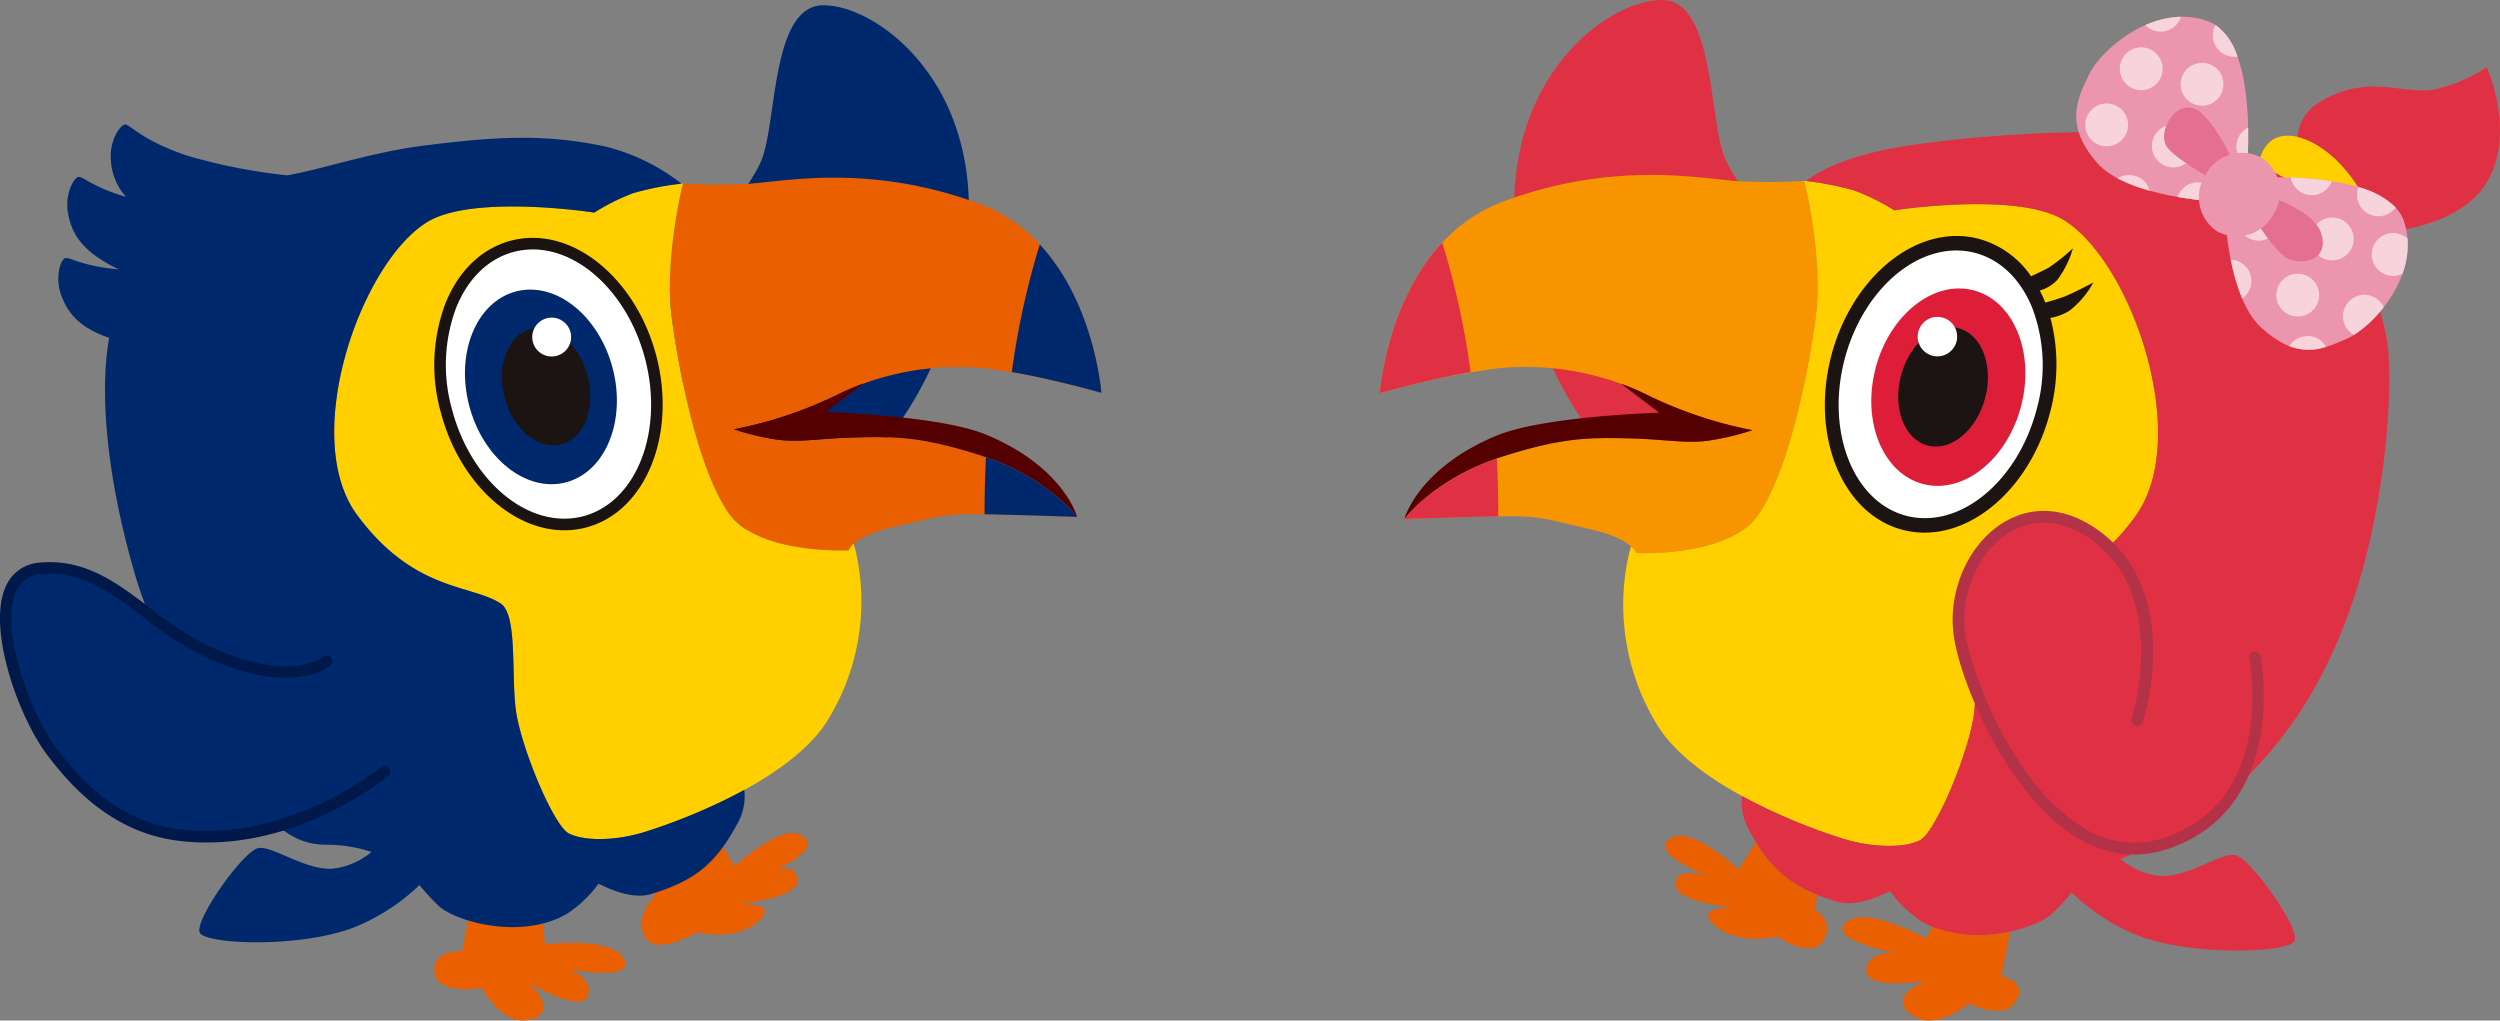 <svg id="グループ_7557" data-name="グループ 7557" xmlns="http://www.w3.org/2000/svg" xmlns:xlink="http://www.w3.org/1999/xlink" width="367.465" height="150" viewBox="0 0 367.465 150">
  <rect x="0" y="0" width="367.465" height="150" fill="#808080" stroke="none"/>
  <defs>
    <clipPath id="clip-path">
      <rect id="長方形_1215" data-name="長方形 1215" width="367.465" height="150" fill="none"/>
    </clipPath>
  </defs>
  <g id="グループ_7556" data-name="グループ 7556" clip-path="url(#clip-path)">
    <path id="パス_37165" data-name="パス 37165" d="M278.634,44.676S264.8,28.823,262.493,23.059,261.052,0,253.271,0,230.5,10.954,231.655,32.569c.629,11.8,6.34,27.957,16.716,36.892a49.873,49.873,0,0,0,17.581,9.223Z" transform="translate(-9.024 0)" fill="#e03144"/>
    <path id="パス_37166" data-name="パス 37166" d="M275.084,47.715c-1.195,8.862-4.014,22.567-8.371,28.941s-17.984,5.675-17.984,5.675-.624-2.12-6.728-3.49-7.153-2.025-13.227-1.907-14.13.4-14.13.4,4.5-6.051,14.515-9.212c8.382-2.645,12.08-2.783,18.159-2.653s9.008.918,12.8.22a37.2,37.2,0,0,0,5.707-1.416,61.95,61.95,0,0,1-15.51-5.2,41.018,41.018,0,0,0-22.207-3.86,124.975,124.975,0,0,0-17.075,3.63s1.608-22.011,18.137-28.171,29.484-3.278,34.686-2.993a81.693,81.693,0,0,0,9.58-.054s2.848,11.23,1.653,20.09" transform="translate(-8.223 -1.043)" fill="#f89400"/>
    <path id="パス_37167" data-name="パス 37167" d="M228.44,66.284c6.861-2.828,23.8-3.34,23.8-3.34l-5.585-4.253a36.306,36.306,0,0,1,3.8,1.624,61.951,61.951,0,0,0,15.511,5.2,37.2,37.2,0,0,1-5.708,1.416c-3.786.7-6.714-.092-12.794-.221s-9.778.01-18.16,2.654c-10.017,3.161-14.514,9.212-14.514,9.212s1.963-7.479,13.649-12.294" transform="translate(-8.37 -2.287)" fill="#540000"/>
    <path id="パス_37168" data-name="パス 37168" d="M250.181,82.365s13.627.7,17.984-5.674,7.176-20.08,8.371-28.942-1.653-20.09-1.653-20.09a44.027,44.027,0,0,1,7.391,1.43,32.217,32.217,0,0,1,5.824,2.905s18.185-2.819,25.009,1.47c9.952,6.254,18.864,32.078,10.372,43.6S306.346,87.422,302.042,90.3c-2.495,1.669-1.558,10.324-2.233,15.744s-5.594,17.345-7.926,18.53-6.925,1.071-10.936-.114-21.607-7.251-27.547-16.6A33.735,33.735,0,0,1,249.02,82.9a11.487,11.487,0,0,1,.408-1.5,2.484,2.484,0,0,1,.752.966" transform="translate(-9.675 -1.078)" fill="#ffcf00"/>
    <path id="パス_37169" data-name="パス 37169" d="M311.386,61.916c-2.971,11.353-12.2,18.767-20.609,16.564s-12.828-13.186-9.858-24.537,12.2-18.764,20.612-16.564,12.826,13.186,9.855,24.537" transform="translate(-10.91 -1.441)" fill="#fff"/>
    <path id="パス_37170" data-name="パス 37170" d="M308.223,61.429c-2.058,7.859-8.512,12.98-14.416,11.432s-9.027-9.169-6.97-17.029,8.513-12.982,14.416-11.437,9.028,9.171,6.97,17.033" transform="translate(-11.152 -1.719)" fill="#de1e39"/>
    <path id="パス_37171" data-name="パス 37171" d="M228.388,70.116c-9.375,3.226-13.6,8.909-13.6,8.909s7.774-.272,13.807-.395c0-2.6-.061-5.508-.211-8.514" transform="translate(-8.37 -2.732)" fill="#e03144"/>
    <path id="パス_37172" data-name="パス 37172" d="M211.029,59.246s6.856-1.983,13.354-3.1a117.168,117.168,0,0,0-4.169-19.035c-8.211,8.817-9.185,22.133-9.185,22.133" transform="translate(-8.223 -1.446)" fill="#e03144"/>
    <path id="パス_37173" data-name="パス 37173" d="M303.109,60.436c-1.248,4.766-5.031,7.9-8.454,7.006s-5.183-5.483-3.937-10.248,5.032-7.9,8.454-7.007,5.183,5.485,3.937,10.249" transform="translate(-11.313 -1.95)" fill="#1c1413"/>
    <path id="パス_37174" data-name="パス 37174" d="M299.007,52.1a2.9,2.9,0,1,1-2.067-3.537,2.895,2.895,0,0,1,2.067,3.537" transform="translate(-11.429 -1.889)" fill="#fff"/>
    <path id="パス_37175" data-name="パス 37175" d="M280.047,53.69c2.67-10.2,10.423-17.6,18.433-17.6a12.706,12.706,0,0,1,3.234.415,13.656,13.656,0,0,1,7.7,5.5c.615-.277,1.767-.808,2.616-1.273a27.74,27.74,0,0,0,3.528-2.827,14,14,0,0,1-2.275,4.628,5.682,5.682,0,0,1-2.586,1.572q.437.84.8,1.754l.01.024c.671-.188,1.8-.518,2.654-.828,1.294-.473,4.414-2.132,4.414-2.132a13.456,13.456,0,0,1-3.444,4.1,7.387,7.387,0,0,1-2.87,1.108,26.991,26.991,0,0,1-.072,13.967c-2.668,10.2-10.418,17.6-18.429,17.6h0a12.8,12.8,0,0,1-3.234-.415c-8.863-2.317-13.56-13.8-10.476-25.592m11.016,23.525a10.83,10.83,0,0,0,2.742.352c7.091,0,14-6.721,16.421-15.98a23.941,23.941,0,0,0-.612-14.856c-1.721-4.286-4.719-7.183-8.439-8.157a10.93,10.93,0,0,0-2.743-.351c-7.091,0-14,6.72-16.425,15.98-2.787,10.654,1.275,20.976,9.056,23.012" transform="translate(-10.876 -1.406)" fill="#1c1413"/>
    <path id="パス_37176" data-name="パス 37176" d="M266.431,117.8a85.719,85.719,0,0,0,15.221,6.375c4.01,1.185,8.6,1.3,10.936.114s7.25-13.11,7.926-18.53c.135-1.089.207-2.309.253-3.577A38.478,38.478,0,0,1,298.4,94c-1.494-11.2,9.047-22.9,20.367-14.218a16.5,16.5,0,0,1,1.58,1.389,33.716,33.716,0,0,0,3.835-4.4c8.495-11.521-.419-37.345-10.372-43.6C306.988,28.886,288.8,31.7,288.8,31.7a32.221,32.221,0,0,0-5.823-2.9,43.678,43.678,0,0,0-7.177-1.409c2.767-2.068,6.91-3.588,11.359-4.532,8.961-1.9,30.691-3.584,39.917-2.018,7.64,1.3,18.3,4.18,23.779,9.512,6.164,6,9.211,14.147,10.3,20.043s.115,21.627-3.782,35.042c-3.91,13.472-9.781,22.589-16.5,29.313-.494.492-1.053,1.005-1.654,1.529a18.1,18.1,0,0,1-10.453,8.462,14.975,14.975,0,0,1-3.175.7,33.42,33.42,0,0,1-3.539,1.608,10.732,10.732,0,0,0,5.867,2.5c4.078.2,8.764-3.4,10.96-3.088s9.737,10.927,8.746,12.655-15.03,2.288-23.1-.86a30.6,30.6,0,0,1-9.641-6.274,33.177,33.177,0,0,1-3.049,3.263c-3.009,2.418-12.482,4.823-18.981.995a17.9,17.9,0,0,1-4.679-4.474c-2.738,1.387-5.621,2.243-7.938,1.522-6.441-2-9.611-4.475-12.943-10.8a8.194,8.194,0,0,1-.857-4.695" transform="translate(-10.38 -0.788)" fill="#e03144"/>
    <path id="パス_37177" data-name="パス 37177" d="M345.542,25.16a4.766,4.766,0,0,1,1.8-3.694c2.911-2.066,8.272.49,11.975,5.709,3.638,5.121,4.311,10.9,1.579,13.061a34.619,34.619,0,0,0-6.954-9.863,27.581,27.581,0,0,0-8.4-5.214" transform="translate(-13.465 -0.809)" fill="#ffcf00"/>
    <path id="パス_37178" data-name="パス 37178" d="M351.42,20.527a6.3,6.3,0,0,1,3.169-5.077c7.146-4.448,12.568-.965,17.022-1.934a22.411,22.411,0,0,0,7.6-3.24s4.455,9.757-.1,17.093c-3.7,5.949-12.979,7.1-16.355,7.323a16.941,16.941,0,0,0-3.2-7.926c-2.388-3.367-5.464-5.614-8.127-6.24" transform="translate(-13.694 -0.4)" fill="#e03144"/>
    <path id="パス_37179" data-name="パス 37179" d="M255.149,128.448c2.857-2.682,10.317,4.345,10.317,4.345L268,128.741a17.238,17.238,0,0,0,9.061,7.787l-.44,2.207a3,3,0,0,1,1.344,4.42c-1.716,3.036-6.848-.511-6.848-.511s-5.981,1.466-9.4-1.843c-2.783-2.689,3.336-2.4,3.336-2.4s-8.838-.683-8.884-3.42,4.7-1.238,4.7-1.238-8.069-3.08-5.715-5.292" transform="translate(-9.926 -4.981)" fill="#ea6000"/>
    <path id="パス_37180" data-name="パス 37180" d="M306.432,142.4l-1.273,6.588s3.927.649,2.106,3.684c-1.729,2.883-6.9.309-6.9.309s-5.3,4.536-8.844,1.352c-2.875-2.588,2.492-4.679,2.492-4.679s-8.57,1.351-8.713-1.382,3.842-2.808,3.842-2.808-9.781-1.91-6.795-4.447,11.688,2.4,11.688,2.4l.989-1.715a19.594,19.594,0,0,0,11.407.694" transform="translate(-10.98 -5.467)" fill="#ea6000"/>
    <path id="パス_37181" data-name="パス 37181" d="M325.36,128.645a15.485,15.485,0,0,0,4.933-.825c17.809-5.936,13.683-28.048,13.64-28.271a.864.864,0,0,0-1.7.332c.165.85,3.87,20.846-12.49,26.3a13.855,13.855,0,0,1-12.172-1.668c-10.172-6.353-16.323-22.87-17.058-28.369-.792-5.945,2.021-12.221,6.691-14.924,3.8-2.2,8.162-1.663,12.294,1.506,10.92,8.372,5.521,25.776,5.468,25.951a.864.864,0,1,0,1.646.526c.243-.762,5.811-18.745-6.063-27.85-4.723-3.621-9.77-4.2-14.213-1.63-5.248,3.039-8.419,10.039-7.537,16.649.939,7.026,7.9,23.387,17.856,29.608a16.294,16.294,0,0,0,8.7,2.665" transform="translate(-11.638 -3.045)" fill="#b33247"/>
    <path id="パス_37182" data-name="パス 37182" d="M345.075,27.182s18.933-1.2,21.527,6.38-4.3,15.411-8.3,17.234-7.473,3.154-12.675-1.579-5.472-18.528-5.472-18.528Z" transform="translate(-13.255 -1.056)" fill="#ec95ae"/>
    <path id="パス_37183" data-name="パス 37183" d="M342.623,24.992s1.868-18.88-5.616-21.739-15.55,3.755-17.517,7.689-3.536,7.609,1.013,12.975,18.439,5.87,18.439,5.87Z" transform="translate(-12.374 -0.1)" fill="#ec95ae"/>
    <path id="パス_37184" data-name="パス 37184" d="M329.149,21.781a3.148,3.148,0,1,0,3.541-2.7,3.151,3.151,0,0,0-3.541,2.7" transform="translate(-12.825 -0.742)" fill="#f7d3db"/>
    <path id="パス_37185" data-name="パス 37185" d="M324.24,9.97a3.147,3.147,0,1,0,3.539-2.7,3.148,3.148,0,0,0-3.539,2.7" transform="translate(-12.633 -0.282)" fill="#f7d3db"/>
    <path id="パス_37186" data-name="パス 37186" d="M318.961,18.555a3.147,3.147,0,1,0,3.539-2.7,3.151,3.151,0,0,0-3.539,2.7" transform="translate(-12.428 -0.617)" fill="#f7d3db"/>
    <path id="パス_37187" data-name="パス 37187" d="M333.546,12.34a3.147,3.147,0,1,0,3.539-2.7,3.147,3.147,0,0,0-3.539,2.7" transform="translate(-12.996 -0.375)" fill="#f7d3db"/>
    <path id="パス_37188" data-name="パス 37188" d="M353.461,36a3.148,3.148,0,1,0,3.54-2.7,3.15,3.15,0,0,0-3.54,2.7" transform="translate(-13.772 -1.297)" fill="#f7d3db"/>
    <path id="パス_37189" data-name="パス 37189" d="M348.183,44.59a3.147,3.147,0,1,0,3.541-2.7,3.147,3.147,0,0,0-3.541,2.7" transform="translate(-13.566 -1.631)" fill="#f7d3db"/>
    <path id="パス_37190" data-name="パス 37190" d="M342.219,32.983a3.148,3.148,0,1,0,3.539-2.7,3.149,3.149,0,0,0-3.539,2.7" transform="translate(-13.334 -1.179)" fill="#f7d3db"/>
    <path id="パス_37191" data-name="パス 37191" d="M358.372,47.815a3.145,3.145,0,0,1,5.969-.91,17.474,17.474,0,0,1-4.384,4.076,3.144,3.144,0,0,1-1.585-3.166" transform="translate(-13.963 -1.757)" fill="#f7d3db"/>
    <path id="パス_37192" data-name="パス 37192" d="M362.768,38.373a3.143,3.143,0,0,1,5.244-1.9,12.425,12.425,0,0,1-.743,5.147,3.147,3.147,0,0,1-4.5-3.249" transform="translate(-14.135 -1.389)" fill="#f7d3db"/>
    <path id="パス_37193" data-name="パス 37193" d="M341.493,39.728a3.144,3.144,0,0,1,1.373,5.7,30.536,30.536,0,0,1-1.69-5.729,2.983,2.983,0,0,1,.317.027" transform="translate(-13.295 -1.547)" fill="#f7d3db"/>
    <path id="パス_37194" data-name="パス 37194" d="M353.24,51.423a3.139,3.139,0,0,1,2.314,1.568,7.951,7.951,0,0,1-5.408-.11,3.146,3.146,0,0,1,3.094-1.459" transform="translate(-13.644 -2.003)" fill="#f7d3db"/>
    <path id="パス_37195" data-name="パス 37195" d="M363.214,32.872a3.148,3.148,0,0,1-2.7-3.54,3.193,3.193,0,0,1,.188-.721,12.154,12.154,0,0,1,5.469,3,3.147,3.147,0,0,1-2.96,1.258" transform="translate(-14.047 -1.115)" fill="#f7d3db"/>
    <path id="パス_37196" data-name="パス 37196" d="M353.027,29.716a3.145,3.145,0,0,1-2.676-2.567,50.915,50.915,0,0,1,6.048.544,3.148,3.148,0,0,1-3.371,2.023" transform="translate(-13.652 -1.058)" fill="#f7d3db"/>
    <path id="パス_37197" data-name="パス 37197" d="M338.467,4.936a3.09,3.09,0,0,1,.374-1.111,9.009,9.009,0,0,1,3.228,4.641,3.088,3.088,0,0,1-.9.01,3.149,3.149,0,0,1-2.7-3.539" transform="translate(-13.188 -0.149)" fill="#f7d3db"/>
    <path id="パス_37198" data-name="パス 37198" d="M329.953,4.72a3.14,3.14,0,0,1-1.833-.926,13.794,13.794,0,0,1,5.247-1.23,3.148,3.148,0,0,1-3.415,2.157" transform="translate(-12.786 -0.1)" fill="#f7d3db"/>
    <path id="パス_37199" data-name="パス 37199" d="M336.458,27.917a3.15,3.15,0,0,1,2.714,2.838,54.657,54.657,0,0,1-6.117-.715,3.144,3.144,0,0,1,3.4-2.123" transform="translate(-12.978 -1.087)" fill="#f7d3db"/>
    <path id="パス_37200" data-name="パス 37200" d="M328.61,29.083a23.753,23.753,0,0,1-4.723-1.825,3.147,3.147,0,0,1,4.723,1.825" transform="translate(-12.621 -1.043)" fill="#f7d3db"/>
    <path id="パス_37201" data-name="パス 37201" d="M342.065,21.9a3.143,3.143,0,0,1,1.709-2.392c.05,2.5-.072,4.573-.145,5.546a3.145,3.145,0,0,1-1.564-3.154" transform="translate(-13.328 -0.76)" fill="#f7d3db"/>
    <path id="パス_37202" data-name="パス 37202" d="M342.84,28.342s9.892,2.435,11.226,6.546c1.251,3.86-2.539,4.848-4.908,3.743s-7.091-9.389-7.091-9.389-8.648-4.529-10.541-6.829,1.566-8.124,4.942-5.152,6.373,11.082,6.373,11.082" transform="translate(-12.898 -0.64)" fill="#e56f90"/>
    <path id="パス_37203" data-name="パス 37203" d="M337.377,26.45a6.066,6.066,0,0,0,1.544,8.42,6.065,6.065,0,0,0,8.248-2.3,6.065,6.065,0,0,0-1.544-8.421,6.067,6.067,0,0,0-8.248,2.3" transform="translate(-13.106 -0.909)" fill="#ec95ae"/>
    <path id="パス_37204" data-name="パス 37204" d="M99.93,44.841s13.636-15.625,15.91-21.309S117.26.805,124.932.805s22.443,10.8,21.308,32.1c-.621,11.634-6.252,27.559-16.48,36.366a49.178,49.178,0,0,1-17.329,9.093" transform="translate(-3.894 -0.031)" fill="#00296d"/>
    <path id="パス_37205" data-name="パス 37205" d="M107.472,125.231l4.361,6.977s7.354-6.926,10.171-4.281c2.321,2.178-4.2,4.772-4.2,4.772s3.242-1.035,3.2,1.663-8.757,3.371-8.757,3.371,6.031-.282,3.289,2.369c-3.374,3.261-9.272,1.817-9.272,1.817s-5.958,3.64-7.651.649,1.437-5.934,1.437-5.934l-.693-6Z" transform="translate(-3.823 -4.88)" fill="#ea6000"/>
    <path id="パス_37206" data-name="パス 37206" d="M81.585,135.983l1.141,8.149s9.779-1.3,11.571,2.12-7.853,1.553-7.853,1.553,3.615,1.542,2.475,3.985-8.472-1.954-8.472-1.954,4.131,3.893.548,5.193c-4.41,1.6-7.584-4.5-7.584-4.5s-6.655,1.1-6.98-2.323,4.074-3.1,4.074-3.1l1.467-7.5Z" transform="translate(-2.588 -5.299)" fill="#ea6000"/>
    <path id="パス_37207" data-name="パス 37207" d="M102.739,47.834c1.178,8.737,3.957,22.248,8.251,28.529s17.726,5.6,17.726,5.6.617-2.091,6.634-3.439,7.05-2,13.037-1.882,13.927.4,13.927.4-4.432-5.967-14.307-9.08c-8.262-2.609-11.91-2.745-17.9-2.617s-8.879.9-12.612.217a36.549,36.549,0,0,1-5.627-1.4,60.98,60.98,0,0,0,15.289-5.126,40.447,40.447,0,0,1,21.891-3.806A123.185,123.185,0,0,1,165.881,58.8S164.3,37.109,148,31.034s-29.064-3.229-34.191-2.947a80.377,80.377,0,0,1-9.444-.056s-2.805,11.071-1.628,19.8" transform="translate(-3.992 -1.059)" fill="#ea6000"/>
    <path id="パス_37208" data-name="パス 37208" d="M149.243,66.143c-6.762-2.788-23.461-3.292-23.461-3.292l5.5-4.193a35.442,35.442,0,0,0-3.746,1.6,61.027,61.027,0,0,1-15.289,5.126,36.7,36.7,0,0,0,5.626,1.4c3.734.686,6.619-.091,12.612-.218s9.64.008,17.9,2.617c9.876,3.113,14.308,9.08,14.308,9.08s-1.935-7.372-13.454-12.119" transform="translate(-4.374 -2.286)" fill="#540000"/>
    <path id="パス_37209" data-name="パス 37209" d="M126.717,81.993s-13.432.689-17.726-5.6-7.074-19.792-8.251-28.529,1.628-19.8,1.628-19.8a43.556,43.556,0,0,0-7.285,1.412,31.717,31.717,0,0,0-5.742,2.863s-17.925-2.778-24.651,1.448c-9.811,6.168-18.6,31.624-10.224,42.977S71.354,86.977,75.6,89.816c2.458,1.645,1.536,10.176,2.2,15.519s5.512,17.1,7.812,18.265,6.825,1.055,10.779-.113,21.3-7.146,27.155-16.358a33.263,33.263,0,0,0,4.316-24.614,10.708,10.708,0,0,0-.4-1.473,2.436,2.436,0,0,0-.741.951" transform="translate(-1.992 -1.094)" fill="#ffcf00"/>
    <path id="パス_37210" data-name="パス 37210" d="M68.235,61.837c2.927,11.189,12.024,18.5,20.316,16.329s12.642-13,9.716-24.188-12.024-18.5-20.319-16.329-12.641,13-9.713,24.188" transform="translate(-2.623 -1.452)" fill="#fff"/>
    <path id="パス_37211" data-name="パス 37211" d="M85.543,79.365h0c-7.9,0-15.537-7.3-18.166-17.349a25.789,25.789,0,0,1,.683-16.008c1.938-4.824,5.362-8.1,9.64-9.22a12.663,12.663,0,0,1,3.189-.407c7.9,0,15.537,7.293,18.169,17.345,3.041,11.625-1.591,22.943-10.324,25.228a12.636,12.636,0,0,1-3.19.41m-4.655-41.28a10.909,10.909,0,0,0-2.758.353c-3.743.981-6.756,3.894-8.489,8.2a24.086,24.086,0,0,0-.617,14.944c2.437,9.313,9.384,16.073,16.518,16.073h0a10.949,10.949,0,0,0,2.757-.352c7.825-2.049,11.91-12.433,9.108-23.148-2.438-9.312-9.386-16.074-16.52-16.074" transform="translate(-2.589 -1.418)" fill="#1a1311"/>
    <path id="パス_37212" data-name="パス 37212" d="M71.738,61.354c2.026,7.749,8.389,12.8,14.212,11.272s8.9-9.039,6.87-16.788-8.391-12.8-14.212-11.274-8.9,9.041-6.87,16.79" transform="translate(-2.771 -1.726)" fill="#00296d"/>
    <path id="パス_37213" data-name="パス 37213" d="M150.79,69.919c9.24,3.18,13.4,8.782,13.4,8.782s-7.662-.27-13.61-.391c0-2.56.059-5.428.209-8.391" transform="translate(-5.868 -2.725)" fill="#00296d"/>
    <path id="パス_37214" data-name="パス 37214" d="M167.919,59.2s-6.758-1.952-13.165-3.051a115.645,115.645,0,0,1,4.11-18.763c8.094,8.69,9.055,21.814,9.055,21.814" transform="translate(-6.03 -1.457)" fill="#00296d"/>
    <path id="パス_37215" data-name="パス 37215" d="M77.158,60.378c1.228,4.7,4.959,7.789,8.332,6.9s5.109-5.4,3.88-10.1-4.959-7.789-8.331-6.907-5.109,5.406-3.881,10.105" transform="translate(-2.991 -1.953)" fill="#1c1413"/>
    <path id="パス_37216" data-name="パス 37216" d="M81.5,52.161a2.855,2.855,0,1,0,2.037-3.486A2.854,2.854,0,0,0,81.5,52.161" transform="translate(-3.172 -1.893)" fill="#fff"/>
    <path id="パス_37217" data-name="パス 37217" d="M83.966,123.249c-2.3-1.17-7.146-12.925-7.812-18.265s.257-13.873-2.2-15.519c-4.242-2.839-12.76-1.693-21.131-13.049s.413-36.81,10.224-42.978C69.77,29.211,87.7,31.989,87.7,31.989a31.649,31.649,0,0,1,5.741-2.862,42.928,42.928,0,0,1,7.074-1.39,29.867,29.867,0,0,0-11.126-5.444c-8.834-1.877-15.866-1.547-27.062-.106-7.436.957-14.588,3.423-19.746,4.325a82.439,82.439,0,0,1-14.813-2.922c-7.158-2.443-8.352-4.774-9.142-4.525s-2.215,2.538-1.981,5.222a8.824,8.824,0,0,0,2.213,5.392c-5.232-1.54-6.416-3.187-7.078-2.9-.76.333-1.937,2.756-1.423,5.4.506,2.592,1.679,5.41,7.455,8.157-5.849-.509-7.387-2.01-8-1.591-.687.464-1.4,3.067-.4,5.57.869,2.195,2.285,4.464,6.975,6.09-1.534,8.652-.111,21.32,3.729,34.541,3.855,13.281,14.553,30.528,15.914,31.931,4.272,4.4,6.678,7.975,12.24,8.027a20.819,20.819,0,0,1,6.67,1.06,10.583,10.583,0,0,1-5.782,2.469c-4.022.2-8.642-3.347-10.807-3.044s-9.6,10.769-8.62,12.474,14.815,2.257,22.766-.85a30.131,30.131,0,0,0,9.506-6.182A32.535,32.535,0,0,0,65,134.058c2.966,2.382,12.3,4.753,18.709.981a17.622,17.622,0,0,0,4.613-4.411c2.7,1.368,5.539,2.211,7.826,1.5,6.348-1.969,9.474-4.41,12.758-10.65a8.062,8.062,0,0,0,.845-4.628,84.56,84.56,0,0,1-15,6.284c-3.954,1.169-8.482,1.281-10.78.113" transform="translate(-0.347 -0.742)" fill="#00296d"/>
    <path id="パス_37218" data-name="パス 37218" d="M48.056,100.564s-5.244,4.557-18.184-1.7C21.066,94.6,15.669,86.075,6.008,86.927c-9.689.856-3.694,19.888,1.7,26.991,3.339,4.392,9.094,11.052,18.752,12.216,16.478,1.989,30.116-9.375,30.116-9.375" transform="translate(-0.034 -3.385)" fill="#00296d"/>
    <path id="パス_37219" data-name="パス 37219" d="M30.4,127.187a33.767,33.767,0,0,1-4.07-.243C16.665,125.779,10.67,119.226,7,114.4,2.638,108.656-1.885,95.727.813,89.632A5.829,5.829,0,0,1,5.9,86.041c6.59-.577,11.2,2.916,16.088,6.616a49.533,49.533,0,0,0,8.224,5.4c12.293,5.947,17.2,1.868,17.252,1.829a.853.853,0,0,1,1.119,1.287c-.232.2-5.823,4.848-19.112-1.582a50.9,50.9,0,0,1-8.511-5.576c-4.614-3.5-8.967-6.8-14.909-6.275a4.1,4.1,0,0,0-3.678,2.579c-2.421,5.471,1.964,17.751,5.986,23.045,3.776,4.97,9.254,10.81,18.175,11.887,15.931,1.921,29.334-9.073,29.469-9.185a.852.852,0,0,1,1.09,1.31c-.522.435-11.957,9.809-26.693,9.809" transform="translate(0 -3.35)" fill="#00194b"/>
  </g>
</svg>
